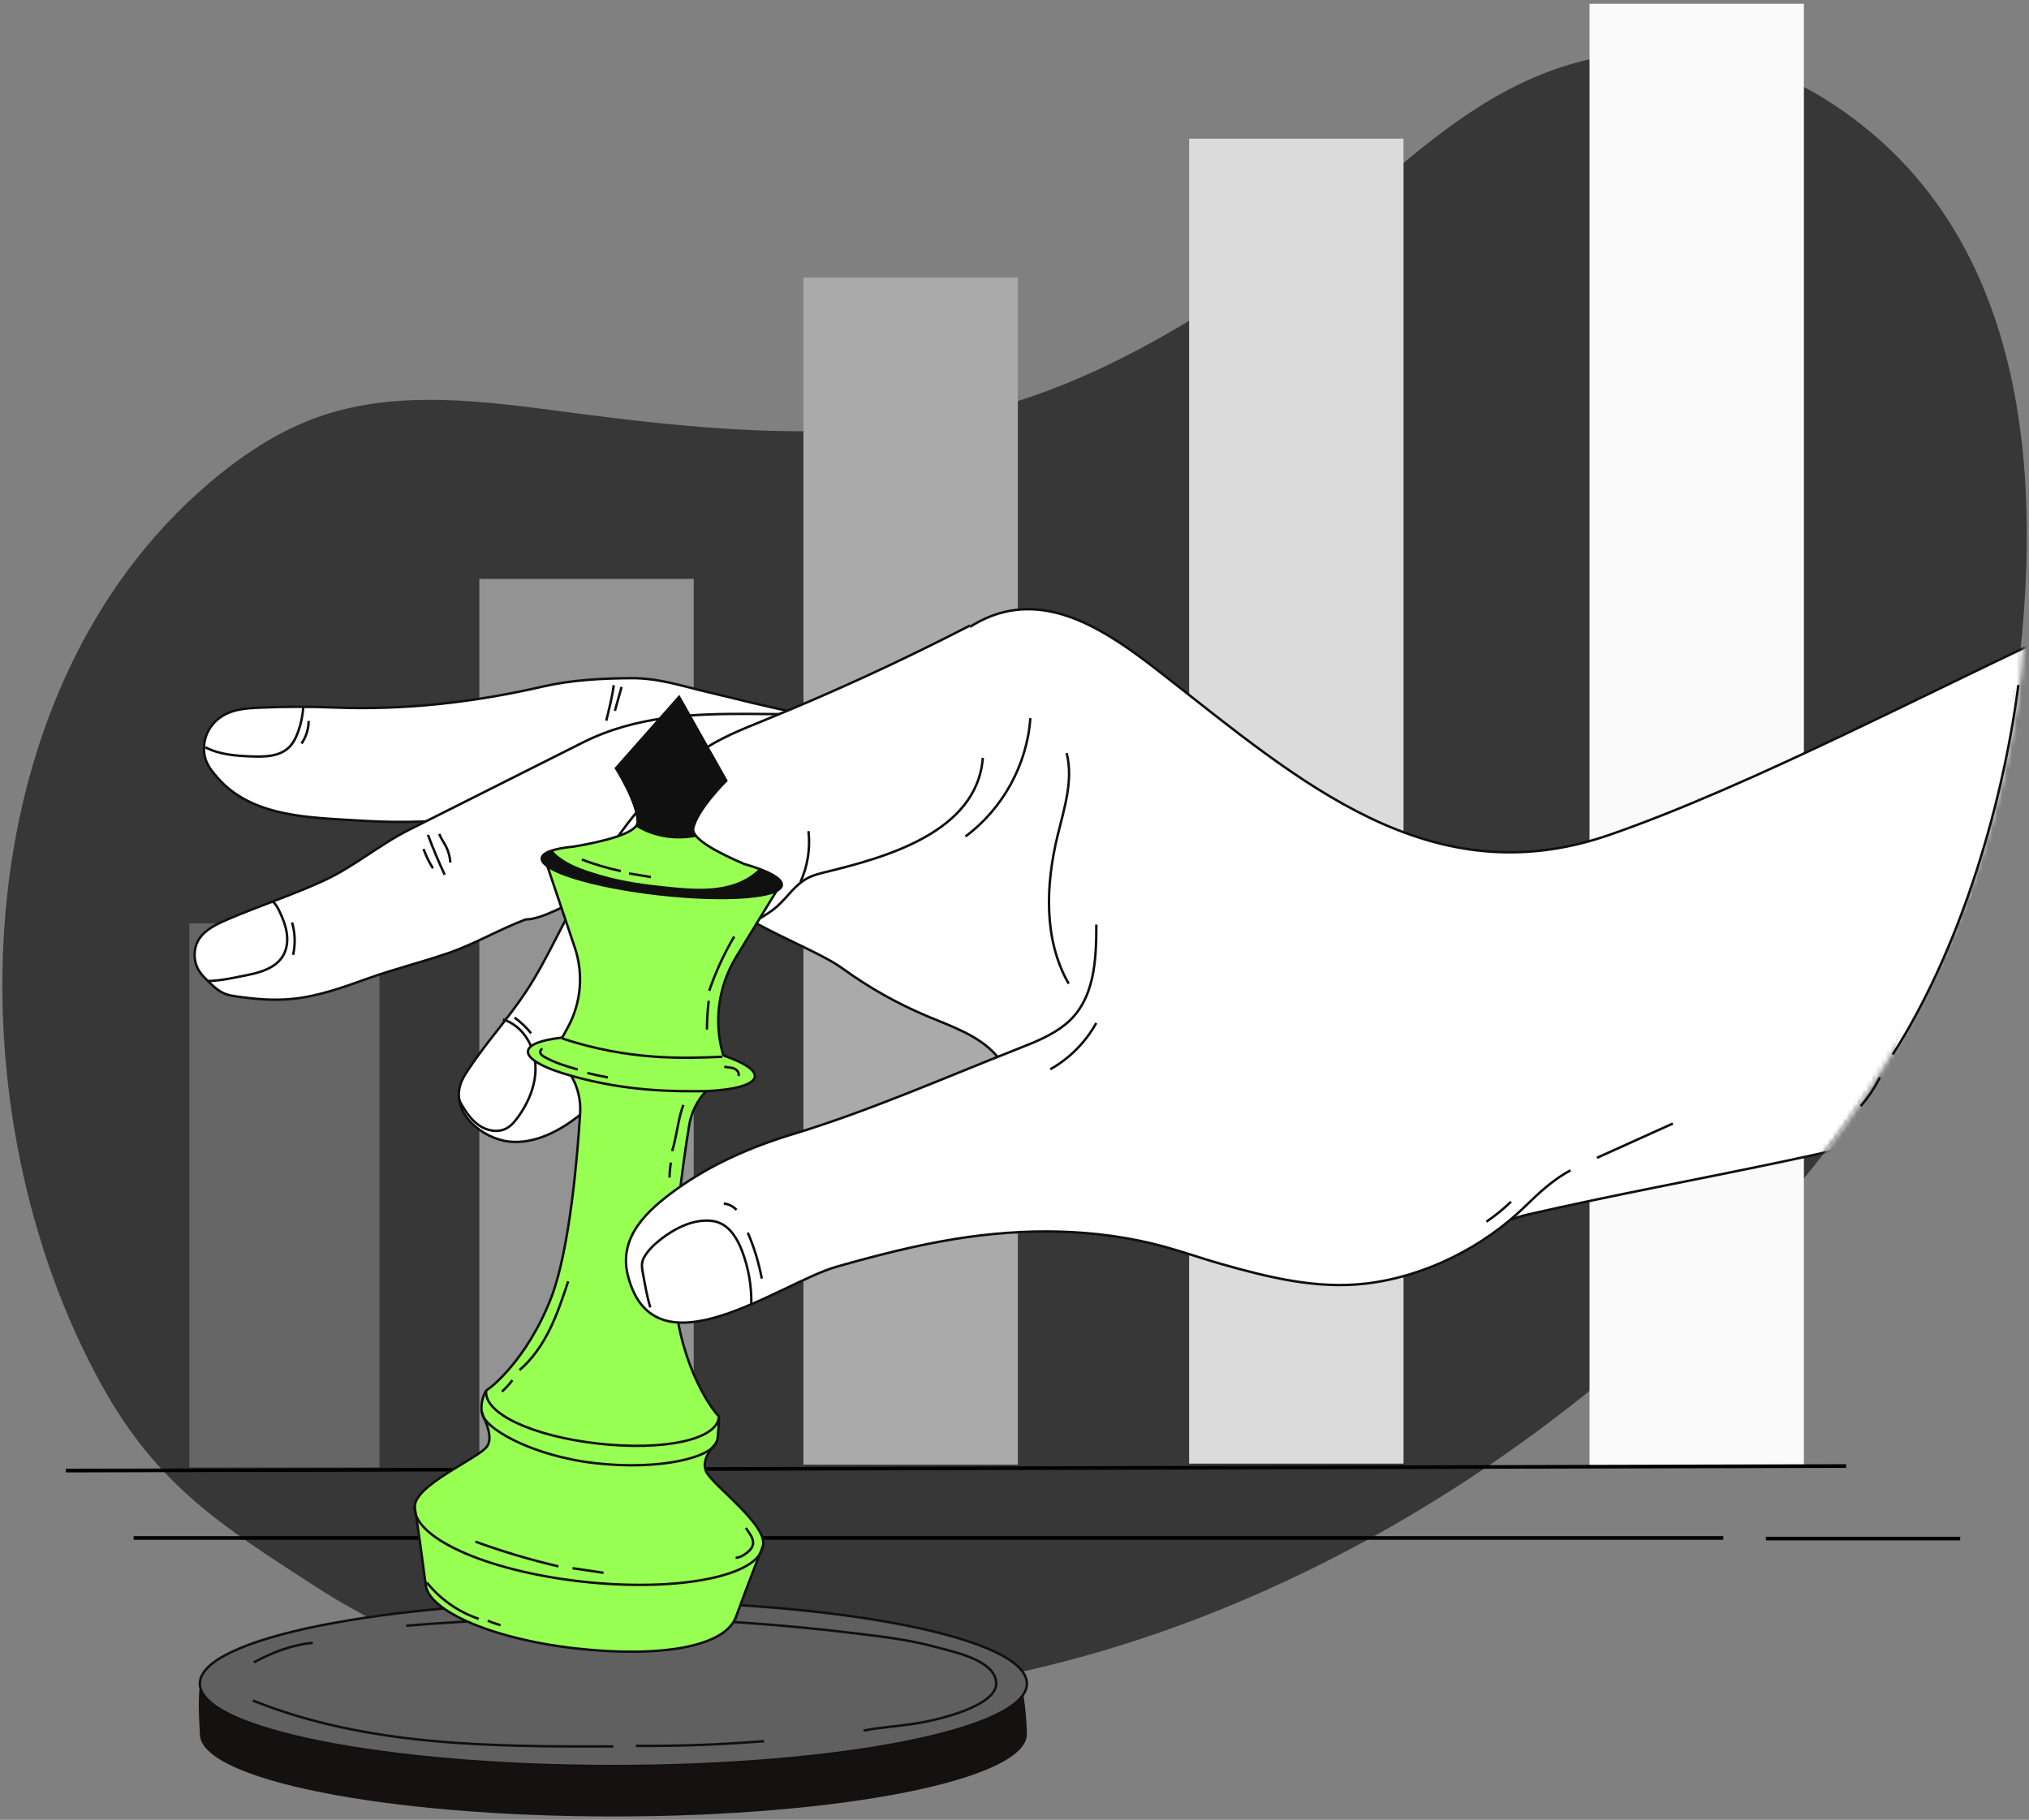 <?xml version="1.0" encoding="UTF-8"?> <svg xmlns="http://www.w3.org/2000/svg" width="418" height="375" viewBox="0 0 418 375" fill="none"><rect x="0" y="0" width="418" height="375" fill="#808080" stroke="none"/><path d="M20.879 285.297C-10.045 229.346 -8.256 143.045 43.271 99.384C49.919 93.751 57.306 88.843 65.519 85.932C81.738 80.184 99.558 82.642 116.618 84.889C142.788 88.336 169.505 91.106 195.449 86.245C220.779 81.498 242.068 68.661 263.026 54.527C283.169 40.942 298.626 21 322.612 13.519C340.246 8.019 360.225 10.586 375.896 20.364C418.481 46.936 421.068 99.27 415.254 142.144C411.27 171.527 393.941 214.217 375.669 237.754C325.814 301.973 240.662 352.111 157.557 349.702C140.343 349.203 122.999 348.566 106.242 344.592C91.691 341.141 77.738 335.18 65.185 327.05C45.785 314.484 32.461 306.254 20.879 285.297Z" fill="#373737"></path><path d="M27.531 316.914H355.016" stroke="black" stroke-width="0.75" stroke-miterlimit="10"></path><path d="M363.781 317.042H403.825" stroke="black" stroke-width="0.75" stroke-miterlimit="10"></path><path d="M371.625 0.78H327.461V302.136H371.625V0.78Z" fill="#FAFAFA"></path><path d="M289.141 28.574H244.977V301.592H289.141V28.574Z" fill="#DBDBDB"></path><path d="M209.687 57.204H165.523V301.801H209.687V57.204Z" fill="#AAAAAA"></path><path d="M142.913 119.287H98.75V302.093H142.913V119.287Z" fill="#939393"></path><path d="M78.17 190.273H39.016V302.38H78.17V190.273Z" fill="#666666"></path><path d="M380.32 302.089L13.562 303.032" stroke="black" stroke-width="0.75" stroke-miterlimit="10"></path><path d="M211.557 357.322C211.557 366.7 173.415 374.301 126.365 374.301C79.315 374.301 41.173 366.699 41.173 357.322C41.173 355.929 40.337 346.894 41.924 345.598C51.022 338.172 86.303 340.342 126.365 340.342C166.905 340.342 201.121 338.413 209.734 345.973C211.117 347.188 211.557 356.024 211.557 357.322Z" fill="#161111"></path><path d="M126.364 363.912C173.414 363.912 211.556 356.31 211.556 346.933C211.556 337.556 173.414 329.954 126.364 329.954C79.314 329.954 41.172 337.556 41.172 346.933C41.172 356.31 79.314 363.912 126.364 363.912Z" fill="#606060" stroke="#101010" stroke-width="0.5" stroke-miterlimit="10"></path><path d="M157.419 358.79C147.087 359.545 141.351 359.77 130.992 359.77" stroke="#101010" stroke-width="0.5" stroke-miterlimit="10"></path><path d="M83.688 334.993C112.507 332.66 143.096 332.459 177.165 336.682C182.34 337.323 187.545 337.953 192.585 339.341C196.188 340.333 205.229 342.034 205.229 346.912C205.229 351.605 193.144 354.421 189.064 355.081C185.354 355.681 181.592 355.903 177.896 356.595" stroke="#101010" stroke-width="0.5" stroke-miterlimit="10"></path><path d="M52.273 342.553C56.041 340.543 60.143 338.905 64.431 338.527" stroke="#101010" stroke-width="0.5" stroke-miterlimit="10"></path><path d="M126.363 359.871C101.382 359.914 75.627 359.865 52.078 350.405" stroke="#101010" stroke-width="0.5" stroke-miterlimit="10"></path><mask id="mask0_312_8122" style="mask-type:luminance" maskUnits="userSpaceOnUse" x="0" y="4" width="418" height="346"><path d="M315.056 5.838C340.845 1.189 368.425 5.724 386.609 24.415C411.122 49.611 418.485 89.268 417.472 123.18C416.228 164.836 401.154 204.918 375.663 237.753C325.808 301.973 240.656 352.11 157.551 349.701C140.337 349.202 122.993 348.565 106.236 344.591C91.685 341.14 77.732 335.179 65.179 327.049C45.777 314.483 32.454 306.254 20.871 285.297C-0.175 247.218 -6.409 190.583 10.708 150.087C21.255 125.136 41.948 103.964 67.792 95.849C99.421 85.918 132.993 95.585 165.034 88.89C196.434 82.329 218.714 62.972 241.737 41.861C264.464 21.023 285.123 11.234 315.056 5.838Z" fill="white"></path></mask><g mask="url(#mask0_312_8122)"><path d="M262.332 258.037C256.343 256.747 251.116 254.472 245.535 252.244C239.959 250.019 234.72 248.957 229.742 245.261C228.134 244.067 226.621 242.745 225.248 241.287C222.782 238.667 221.659 235.016 219.375 232.475C217.302 230.168 213.818 229.178 211.654 226.731C209.135 223.883 207.709 220.197 205.165 217.371C201.509 213.309 196.05 211.514 191.013 209.394C184.846 206.798 178.979 203.491 173.565 199.559C166.063 194.11 144.325 187.825 145.032 178.58C145.511 172.31 164.121 165.265 168.204 160.482C174.738 152.826 181.836 145.675 188.928 138.533C194.179 133.244 199.838 127.722 207.102 126.06C218.941 123.352 230.19 131.618 239.754 139.103C267.754 161.017 294.646 184.789 331.459 172.07C360.896 161.899 399.34 141.471 427.477 128.611C439.097 123.3 440.865 128.55 451.969 134.869C462.913 141.096 467.796 154.434 468.901 166.977C469.722 176.299 468.866 185.991 464.729 194.385C456.393 211.304 437.109 219.334 419.3 225.545C385.417 237.362 349.726 242.236 314.853 250.245C301.475 253.317 282.496 268.225 269.251 261.044C268.29 260.522 267.445 259.804 266.477 259.296C265.194 258.621 263.748 258.342 262.332 258.037Z" fill="white" stroke="#101010" stroke-width="0.5" stroke-miterlimit="10"></path><path d="M121.63 164.474C106.459 167.873 90.837 170.085 75.261 169.158C74.666 169.123 74.07 169.09 73.474 169.053C63.515 168.447 51.838 168.31 44.82 160.272C43.665 158.948 42.505 157.513 42.174 155.787C41.431 151.923 43.504 148.377 47.076 146.885C49.121 146.031 51.387 145.919 53.601 145.819C58.731 145.587 63.675 145.592 68.795 145.791C83.429 146.358 97.616 144.736 111.82 141.474C117.762 140.109 123.865 139.793 129.942 139.745C135.696 139.7 140.242 141.311 145.809 142.612C157.963 145.451 170.196 149.195 182.828 148.131" fill="white"></path><path d="M121.63 164.474C106.459 167.873 90.837 170.085 75.261 169.158C74.666 169.123 74.07 169.09 73.474 169.053C63.515 168.447 51.838 168.31 44.82 160.272C43.665 158.948 42.505 157.513 42.174 155.787C41.431 151.923 43.504 148.377 47.076 146.885C49.121 146.031 51.387 145.919 53.601 145.819C58.731 145.587 63.675 145.592 68.795 145.791C83.429 146.358 97.616 144.736 111.82 141.474C117.762 140.109 123.865 139.793 129.942 139.745C135.696 139.7 140.242 141.311 145.809 142.612C157.963 145.451 170.196 149.195 182.828 148.131" stroke="#101010" stroke-width="0.5" stroke-miterlimit="10"></path><path d="M190.516 144.038C167.403 151.403 142.194 141.877 120.048 153.009C108.103 159.013 96.156 165.017 84.212 171.022C78.112 174.087 72.981 178.562 66.678 181.468C60.193 184.458 53.379 186.655 46.824 189.48C44.724 190.385 42.373 191.481 41.054 193.44C39.761 195.365 39.794 198.157 41.033 200.09C41.529 200.862 42.19 201.512 42.844 202.154C43.91 203.198 45.017 204.266 46.407 204.804C47.127 205.082 47.895 205.207 48.657 205.318C52.557 205.886 56.477 206.224 60.38 205.816C65.647 205.266 70.691 203.457 75.672 201.661C81.189 199.673 86.9 198.282 92.441 196.365C97.954 194.458 102.864 191.502 108.294 189.465C111.659 189.465 116.81 186.27 119.997 185.074C123.696 183.686 127.505 181.769 131.43 181.202C138.292 180.212 144.24 178.688 149.538 173.668" fill="white"></path><path d="M190.516 144.038C167.403 151.403 142.194 141.877 120.048 153.009C108.103 159.013 96.156 165.017 84.212 171.022C78.112 174.087 72.981 178.562 66.678 181.468C60.193 184.458 53.379 186.655 46.824 189.48C44.724 190.385 42.373 191.481 41.054 193.44C39.761 195.365 39.794 198.157 41.033 200.09C41.529 200.862 42.19 201.512 42.844 202.154C43.91 203.198 45.017 204.266 46.407 204.804C47.127 205.082 47.895 205.207 48.657 205.318C52.557 205.886 56.477 206.224 60.38 205.816C65.647 205.266 70.691 203.457 75.672 201.661C81.189 199.673 86.9 198.282 92.441 196.365C97.954 194.458 102.864 191.502 108.294 189.465C111.659 189.465 116.81 186.27 119.997 185.074C123.696 183.686 127.505 181.769 131.43 181.202C138.292 180.212 144.24 178.688 149.538 173.668" stroke="#101010" stroke-width="0.5" stroke-miterlimit="10"></path><path d="M199.86 128.882C186.024 136.025 171.867 142.547 157.447 148.423C152.863 150.291 148.204 152.119 144.158 154.97C141.066 157.148 138.22 159.659 135.591 162.376C129.678 168.486 124.877 175.549 120.379 182.735C115.983 189.757 112.901 197.502 108.278 204.469C104.616 209.987 100.14 214.854 96.522 220.346C95.885 221.313 95.241 222.294 94.879 223.393C92.887 229.452 99.484 234.633 104.824 235.226C111.535 235.972 118.106 231.379 122.664 226.897C126.916 222.716 130.333 217.78 134.08 213.141C139.807 206.05 145.472 198.217 152.252 192.163C154.698 189.979 157.611 188.938 159.988 186.871C162.197 184.95 163.732 182.328 166.394 180.934C167.582 180.312 168.9 179.989 170.202 179.671C182.443 176.681 201.303 171.487 202.474 156.162" fill="white"></path><path d="M199.86 128.882C186.024 136.025 171.867 142.547 157.447 148.423C152.863 150.291 148.204 152.119 144.158 154.97C141.066 157.148 138.22 159.659 135.591 162.376C129.678 168.486 124.877 175.549 120.379 182.735C115.983 189.757 112.901 197.502 108.278 204.469C104.616 209.987 100.14 214.854 96.522 220.346C95.885 221.313 95.241 222.294 94.879 223.393C92.887 229.452 99.484 234.633 104.824 235.226C111.535 235.972 118.106 231.379 122.664 226.897C126.916 222.716 130.333 217.78 134.08 213.141C139.807 206.05 145.472 198.217 152.252 192.163C154.698 189.979 157.611 188.938 159.988 186.871C162.197 184.95 163.732 182.328 166.394 180.934C167.582 180.312 168.9 179.989 170.202 179.671C182.443 176.681 201.303 171.487 202.474 156.162" stroke="#101010" stroke-width="0.5" stroke-miterlimit="10"></path><path d="M220.164 202.702C214.963 193.634 215.408 182.346 217.876 172.188C219.236 166.588 221.17 160.778 219.741 155.195" stroke="#101010" stroke-width="0.5" stroke-miterlimit="10"></path><path d="M198.898 172.355C206.587 166.675 211.606 157.525 212.264 147.988Z" fill="white"></path><path d="M198.898 172.355C206.587 166.675 211.606 157.525 212.264 147.988" stroke="#101010" stroke-width="0.5" stroke-miterlimit="10"></path><path d="M164.906 181.751C166.386 178.487 166.962 174.819 166.554 171.258Z" fill="white"></path><path d="M164.906 181.751C166.386 178.487 166.962 174.819 166.554 171.258" stroke="#101010" stroke-width="0.5" stroke-miterlimit="10"></path><path d="M153.531 190.444C154.209 188.694 154.543 186.811 154.507 184.934Z" fill="white"></path><path d="M153.531 190.444C154.209 188.694 154.543 186.811 154.507 184.934" stroke="#101010" stroke-width="0.5" stroke-miterlimit="10"></path><path d="M42.844 202.155C45.732 202.07 48.379 201.435 51.211 200.864C53.933 200.315 56.868 199.355 58.294 196.973C59.113 195.605 59.306 193.928 59.088 192.349C58.871 190.77 58.271 189.268 57.591 187.826C57.225 187.05 56.813 186.258 56.131 185.738" stroke="#101010" stroke-width="0.5" stroke-miterlimit="10"></path><path d="M94.586 225.695C94.414 226.343 94.744 227.009 95.079 227.59C96.046 229.264 97.19 230.901 98.802 231.967C100.415 233.033 102.587 233.428 104.301 232.534C105.442 231.939 106.247 230.866 106.983 229.81C110.097 225.342 111.682 219.531 108.848 214.464C107.587 212.21 105.666 210.701 103.624 210.052" stroke="#101010" stroke-width="0.5" stroke-miterlimit="10"></path><path d="M42.312 153.988C45.215 155.506 48.596 155.752 51.87 155.873C54.535 155.971 57.492 155.899 59.444 154.083C60.403 153.191 60.993 151.975 61.434 150.743C62.014 149.116 62.37 147.408 62.486 145.684" stroke="#101010" stroke-width="0.5" stroke-miterlimit="10"></path><path d="M145.411 303.085C144.58 300.935 146.321 298.688 147.236 297.705C147.578 297.338 147.785 296.88 147.834 296.381C147.982 294.886 148.252 291.841 147.996 291.722C147.657 291.565 141.364 284.079 139.346 270.296C137.812 259.815 140.568 240.534 141.977 231.897C142.41 229.242 143.624 226.793 145.444 224.843C151.36 224.578 155.317 223.524 155.506 221.849C155.659 220.486 153.297 218.968 149.337 217.603C149.142 217.536 148.985 217.377 148.929 217.178C147.009 210.424 147.999 203.176 151.661 197.185L160.199 183.216L136.465 180.666L136.271 180.644L112.563 177.859L118.419 195.259C120.254 200.712 119.726 206.684 116.963 211.73L115.978 213.528C115.88 213.708 115.693 213.828 115.49 213.851C111.466 214.313 108.92 215.255 108.77 216.592C108.584 218.244 112.107 220.121 117.679 221.68C119.04 224.003 119.685 226.686 119.516 229.395C118.97 238.142 117.374 257.525 113.554 267.394C108.525 280.385 100.727 286.286 100.361 286.364C100.124 286.414 99.471 287.708 99.255 289.064C99.131 289.841 99.121 290.917 99.457 291.629C100.146 293.088 101.573 296.215 100.359 298.018C98.646 300.56 84.688 306.245 85.478 310.852C86.268 315.46 87.663 326.319 87.663 326.319L111.084 330.907L110.856 332.257L119.291 332.515L127.572 334.137L127.649 332.77L151.504 333.499C151.504 333.499 155.276 323.221 157.07 318.904C158.863 314.587 146.516 305.945 145.411 303.085Z" fill="#98FF53" stroke="#101010" stroke-width="0.5" stroke-miterlimit="10"></path><path d="M151.657 333.041C149.618 339.278 136.282 341.658 118.594 339.668C100.906 337.679 87.082 331.492 87.716 325.85" fill="#98FF53"></path><path d="M151.657 333.041C149.618 339.278 136.282 341.658 118.594 339.668C100.906 337.679 87.082 331.492 87.716 325.85" stroke="#101010" stroke-width="0.5" stroke-miterlimit="10"></path><path d="M157.069 318.904C155.973 324.786 139.536 328.11 119.751 325.885C99.966 323.66 84.683 316.724 85.416 310.206" stroke="#101010" stroke-width="0.5" stroke-miterlimit="10"></path><path d="M147.69 296.92C146.935 300.299 136.069 303.016 122.704 301.513C109.339 300.01 99.21 294.031 99.361 291.01" stroke="#101010" stroke-width="0.5" stroke-miterlimit="10"></path><path d="M148.106 292.062C147.578 296.759 136.528 298.965 123.163 297.462C109.798 295.959 99.632 291.278 100.16 286.581" stroke="#101010" stroke-width="0.5" stroke-miterlimit="10"></path><path d="M145.446 224.843C138.84 224.903 129.352 224.956 117.68 221.681" stroke="#101010" stroke-width="0.5" stroke-miterlimit="10"></path><path d="M148.836 217.754C140.94 218.102 129.601 218.552 115.781 213.976" stroke="#101010" stroke-width="0.5" stroke-miterlimit="10"></path><path d="M153.302 178.024C148.129 175.811 142.367 172.844 142.812 170.678C143.6 166.842 149.624 160.86 149.624 160.86L139.901 143.598L126.891 158.303C126.891 158.303 131.436 165.473 131.352 169.388C131.301 171.764 124.059 173.45 118.272 174.437C114.264 174.822 111.741 175.638 111.607 176.833C111.317 179.409 122.155 182.743 135.813 184.279C149.471 185.815 160.778 184.972 161.068 182.396C161.222 181.024 158.203 179.44 153.302 178.024Z" fill="#98FF53" stroke="#101010" stroke-width="0.5" stroke-miterlimit="10"></path><path d="M225.859 190.52C225.85 197.754 225.586 206.186 219.423 211.135C216.645 213.365 213.275 214.704 209.961 216.01C194.474 222.114 179.162 228.889 163.303 233.714C154.835 236.29 146.558 239.879 139.351 245.072C133.378 249.375 127.321 254.888 129.367 262.879C134.785 284.046 160.667 264.332 172.41 261.002C180.337 258.754 188.483 256.645 196.644 255.32C211.015 252.987 225.918 253.055 239.956 256.916C243.848 257.986 247.657 259.342 251.541 260.443C261.265 263.2 271.245 265.691 281.426 264.489C293.62 263.05 305.632 256.976 314.296 248.49C317.113 245.731 320.051 243.026 323.553 241.154" fill="white"></path><path d="M225.859 190.52C225.85 197.754 225.586 206.186 219.423 211.135C216.645 213.365 213.275 214.704 209.961 216.01C194.474 222.114 179.162 228.889 163.303 233.714C154.835 236.29 146.558 239.879 139.351 245.072C133.378 249.375 127.321 254.888 129.367 262.879C134.785 284.046 160.667 264.332 172.41 261.002C180.337 258.754 188.483 256.645 196.644 255.32C211.015 252.987 225.918 253.055 239.956 256.916C243.848 257.986 247.657 259.342 251.541 260.443C261.265 263.2 271.245 265.691 281.426 264.489C293.62 263.05 305.632 256.976 314.296 248.49C317.113 245.731 320.051 243.026 323.553 241.154" stroke="#101010" stroke-width="0.5" stroke-miterlimit="10"></path><path d="M154.774 268.864C154.87 265.101 154.225 261.32 152.885 257.801C151.946 255.333 150.46 252.806 147.981 251.897C147.003 251.538 145.939 251.464 144.9 251.538C141.73 251.764 138.791 253.325 136.27 255.261C134.868 256.337 133.539 257.567 132.676 259.109C131.993 260.329 132.278 261.411 132.524 262.787C132.922 265.01 133.321 267.238 133.964 269.403" stroke="#101010" stroke-width="0.5" stroke-miterlimit="10"></path><path d="M154.055 253.998C155.36 257.033 156.329 260.212 156.938 263.459Z" fill="white"></path><path d="M154.055 253.998C155.36 257.033 156.329 260.212 156.938 263.459" stroke="#101010" stroke-width="0.5" stroke-miterlimit="10"></path><path d="M106.008 209.685C107.283 210.608 108.434 211.703 109.419 212.93Z" fill="white"></path><path d="M106.008 209.685C107.283 210.608 108.434 211.703 109.419 212.93" stroke="#101010" stroke-width="0.5" stroke-miterlimit="10"></path><path d="M60.386 196.757C60.881 194.562 60.807 192.241 60.172 190.082Z" fill="white"></path><path d="M60.386 196.757C60.881 194.562 60.807 192.241 60.172 190.082" stroke="#101010" stroke-width="0.5" stroke-miterlimit="10"></path><path d="M63.584 148.546C63.582 150.204 63.063 151.857 62.117 153.218Z" fill="white"></path><path d="M63.584 148.546C63.582 150.204 63.063 151.857 62.117 153.218" stroke="#101010" stroke-width="0.5" stroke-miterlimit="10"></path><path d="M306.219 251.745C308.024 250.519 309.722 249.136 311.287 247.616" stroke="#101010" stroke-width="0.5" stroke-miterlimit="10"></path><path d="M149.109 247.991C150.102 248.106 151.049 248.58 151.736 249.306" stroke="#101010" stroke-width="0.5" stroke-miterlimit="10"></path><path d="M216.375 220.33C220.33 218.112 223.648 214.772 225.842 210.804" stroke="#101010" stroke-width="0.5" stroke-miterlimit="10"></path><path d="M329 238.576C334.21 236.222 339.42 233.869 344.63 231.515" stroke="#101010" stroke-width="0.5" stroke-miterlimit="10"></path><path d="M126.424 141.188C126.307 142.833 125.303 146.91 124.891 148.506" stroke="#101010" stroke-width="0.5" stroke-miterlimit="10"></path><path d="M128.052 141.551C127.595 143.19 127.138 144.829 126.68 146.468" stroke="#101010" stroke-width="0.5" stroke-miterlimit="10"></path><path d="M88.164 172.018C89.202 174.809 90.354 177.558 91.614 180.256" stroke="#101010" stroke-width="0.5" stroke-miterlimit="10"></path><path d="M87.25 174.938C87.753 176.333 88.406 177.675 89.193 178.932" stroke="#101010" stroke-width="0.5" stroke-miterlimit="10"></path><path d="M90.492 171.837C90.837 172.757 91.439 173.556 91.884 174.432C92.406 175.457 92.711 176.593 92.773 177.741" stroke="#101010" stroke-width="0.5" stroke-miterlimit="10"></path><path d="M130.956 170.307C134.651 172.618 139.242 173.284 143.526 172.416C142.976 171.803 142.702 171.216 142.812 170.678C143.6 166.842 149.624 160.86 149.624 160.86L139.901 143.598L126.891 158.303C126.891 158.303 131.436 165.473 131.352 169.388C131.345 169.708 131.2 170.013 130.956 170.307Z" fill="#101010"></path><path d="M156.392 179.034C155.216 180.153 153.847 181.091 152.23 181.761C147.768 183.61 142.599 183.212 137.901 182.747C133.169 182.278 128.249 181.632 123.681 180.267C120.892 179.434 117.911 178.527 115.527 176.807C114.893 176.35 114.297 175.833 113.814 175.236C112.477 175.653 111.68 176.186 111.607 176.835C111.317 179.411 122.155 182.745 135.813 184.281C149.471 185.817 160.778 184.974 161.068 182.398C161.186 181.343 159.429 180.165 156.392 179.034Z" fill="#101010"></path><path d="M151.256 192.989C149.162 196.524 147.434 200.276 146.109 204.164" stroke="#101010" stroke-width="0.5" stroke-miterlimit="10"></path><path d="M146.005 206.225C145.775 208.188 145.654 210.163 145.641 212.139" stroke="#101010" stroke-width="0.5" stroke-miterlimit="10"></path><path d="M149.203 219.808C149.859 219.975 150.564 219.928 151.198 220.164C151.832 220.4 152.392 221.1 152.124 221.722" stroke="#101010" stroke-width="0.5" stroke-miterlimit="10"></path><path d="M140.777 227.682C139.636 230.74 139.454 234.077 138.469 237.188" stroke="#101010" stroke-width="0.5" stroke-miterlimit="10"></path><path d="M138.219 239.544C138.044 240.567 137.95 241.604 137.938 242.641" stroke="#101010" stroke-width="0.5" stroke-miterlimit="10"></path><path d="M117.057 264.022C115.949 267.366 114.836 270.722 113.283 273.884C111.73 277.046 109.714 280.029 107.031 282.313" stroke="#101010" stroke-width="0.5" stroke-miterlimit="10"></path><path d="M105.557 284.403C104.917 285.254 104.196 286.043 103.406 286.756" stroke="#101010" stroke-width="0.5" stroke-miterlimit="10"></path><path d="M87.969 326.13C90.716 329.556 94.459 332.174 98.62 333.578" stroke="#101010" stroke-width="0.5" stroke-miterlimit="10"></path><path d="M100.484 333.973C101.346 334.323 102.226 334.631 103.118 334.895" stroke="#101010" stroke-width="0.5" stroke-miterlimit="10"></path><path d="M97.938 317.675C103.53 319.714 109.244 321.415 115.041 322.767" stroke="#101010" stroke-width="0.5" stroke-miterlimit="10"></path><path d="M117.953 323.141C120.08 323.458 122.207 323.775 124.333 324.092" stroke="#101010" stroke-width="0.5" stroke-miterlimit="10"></path><path d="M153.662 314.849C153.988 315.398 154.4 315.892 154.712 316.448C155.024 317.004 155.236 317.653 155.11 318.278C154.966 318.994 154.411 319.554 153.834 320.001C153.166 320.519 152.392 320.963 151.547 320.999" stroke="#101010" stroke-width="0.5" stroke-miterlimit="10"></path><path d="M111.778 216.167C111.406 216.178 111.205 216.664 111.337 217.012C111.469 217.36 111.804 217.582 112.125 217.768C114.261 219.005 116.658 219.704 119.028 220.392" stroke="#101010" stroke-width="0.5" stroke-miterlimit="10"></path><path d="M121 221.105C122.398 221.454 123.807 221.757 125.225 222.015" stroke="#101010" stroke-width="0.5" stroke-miterlimit="10"></path><path d="M119.867 177.118C122.478 178.113 125.165 178.908 127.897 179.494" stroke="#101010" stroke-width="0.5" stroke-miterlimit="10"></path><path d="M129.586 179.984C131.086 180.23 132.586 180.476 134.085 180.722" stroke="#101010" stroke-width="0.5" stroke-miterlimit="10"></path></g><path d="M415.815 141.142C412.289 168.19 402.953 196.956 389.914 217.293Z" fill="white"></path><path d="M415.815 141.142C412.289 168.19 402.953 196.956 389.914 217.293" stroke="#101010" stroke-width="0.5" stroke-miterlimit="10"></path><path d="M387.279 222.012C386.207 224.13 384.88 226.12 383.336 227.923Z" fill="white"></path><path d="M387.279 222.012C386.207 224.13 384.88 226.12 383.336 227.923" stroke="#101010" stroke-width="0.5" stroke-miterlimit="10"></path></svg> 